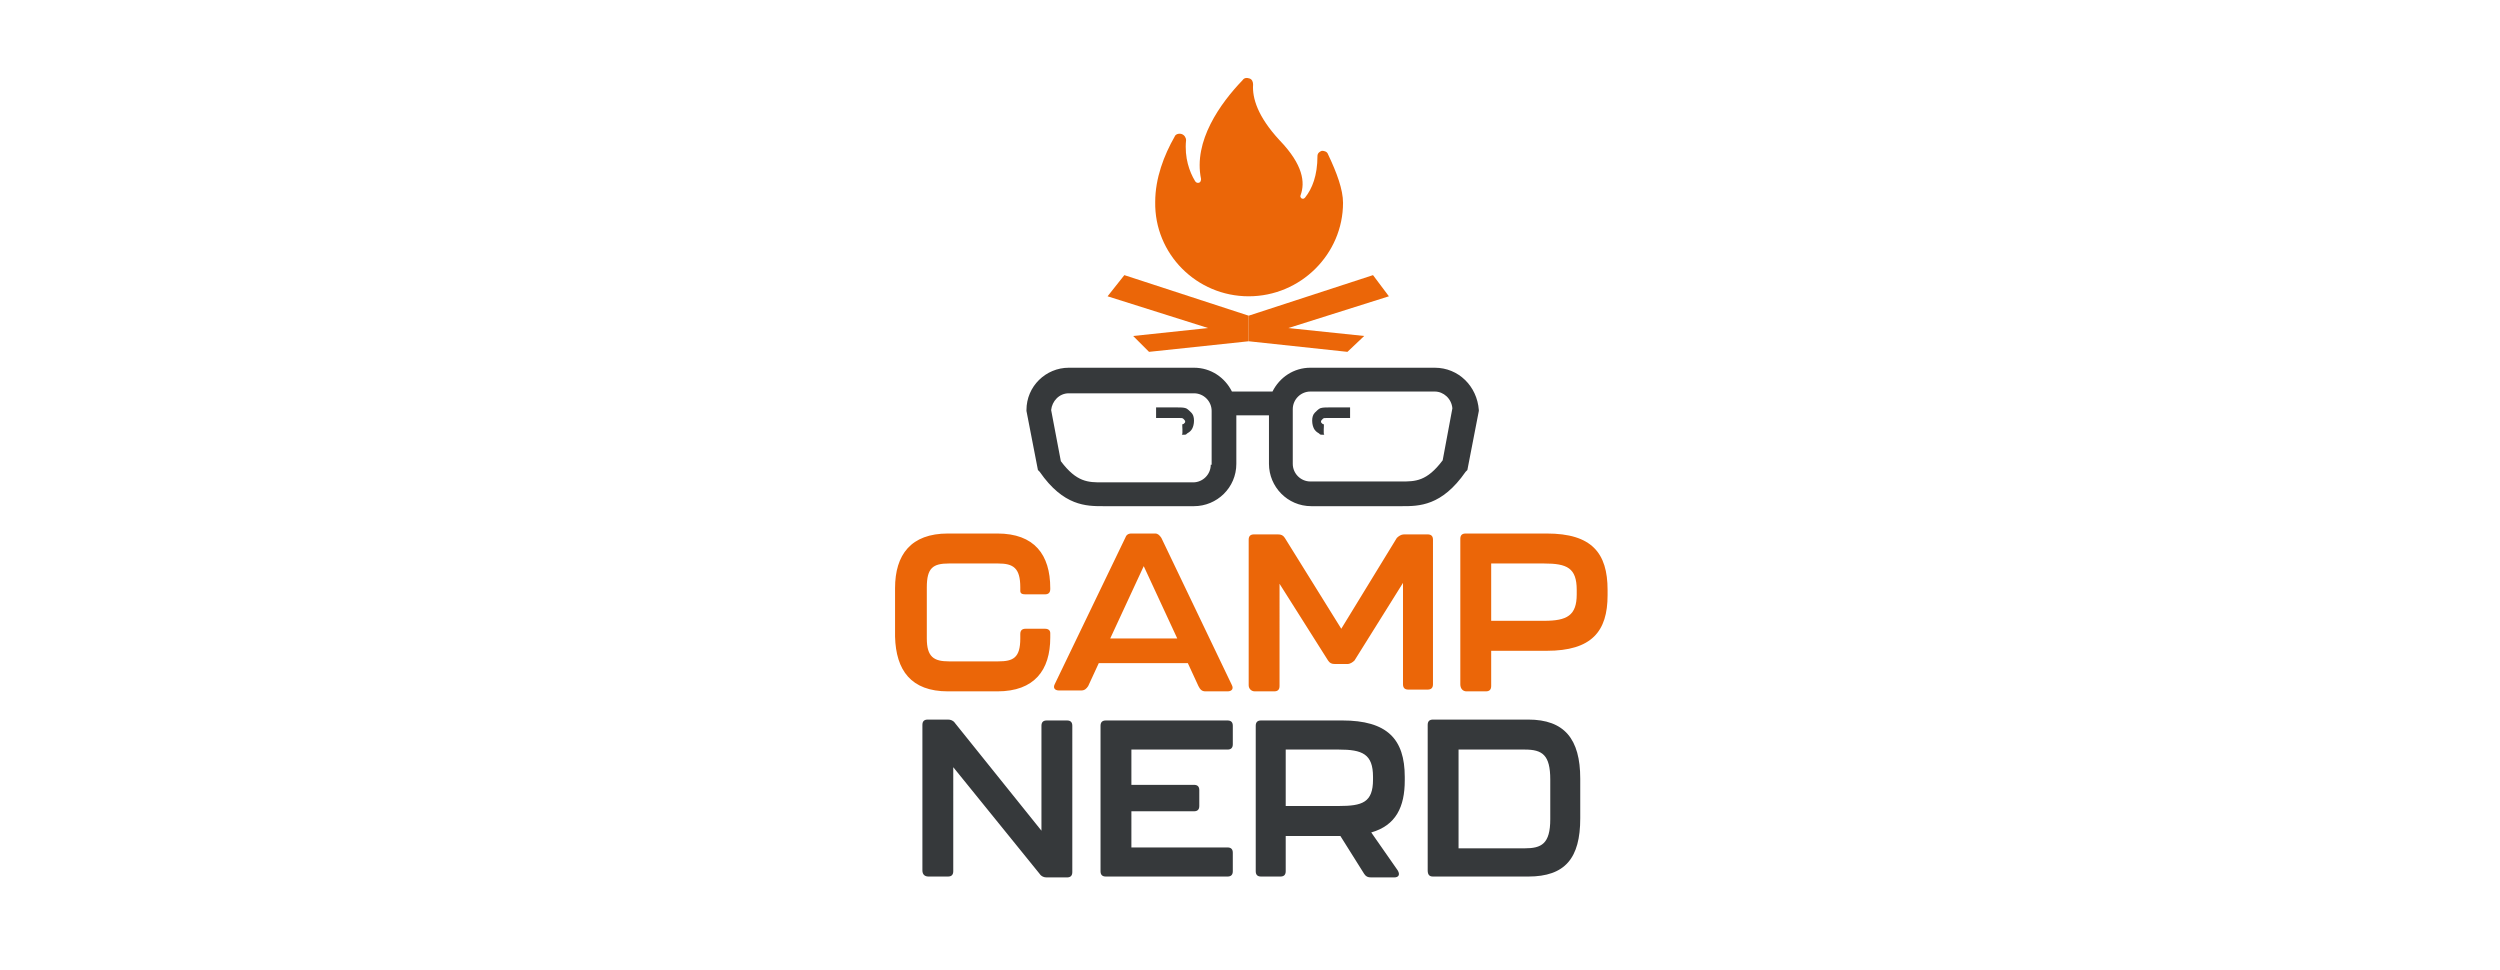 <?xml version="1.0" encoding="UTF-8"?> <svg xmlns="http://www.w3.org/2000/svg" xmlns:xlink="http://www.w3.org/1999/xlink" version="1.1" id="Ebene_1" x="0px" y="0px" viewBox="0 0 283.5 110" style="enable-background:new 0 0 283.5 110;" xml:space="preserve"> <style type="text/css"> .st0{fill:#36393B;} .st1{fill:#EB6608;} </style> <g> <g> <path class="st0" d="M165.4,96.1V85h7.5c2,0,2.9,0.6,2.9,3.4v4.5c0,2.8-1,3.3-2.9,3.3h-7.5V96.1z M162.5,99.4h10.8 c4.2,0,5.9-2.1,5.9-6.6v-4.5c0-4.5-1.8-6.7-5.9-6.7h-10.8c-0.4,0-0.6,0.2-0.6,0.6v16.5C161.9,99.2,162.1,99.4,162.5,99.4 M155.7,88.4c0,2.6-1.2,3-3.9,3h-6V85h6c2.7,0,3.9,0.5,3.9,3.1V88.4z M159.3,88.5v-0.4c0-4.3-2-6.4-7.1-6.4H143 c-0.4,0-0.6,0.2-0.6,0.6v16.5c0,0.4,0.2,0.6,0.6,0.6h2.2c0.4,0,0.6-0.2,0.6-0.6v-4h6.2l2.7,4.3c0.2,0.3,0.4,0.4,0.8,0.4h2.6 c0.5,0,0.7-0.3,0.4-0.8l-3-4.3C158.3,93.6,159.3,91.5,159.3,88.5 M125.4,99.4h13.8c0.4,0,0.6-0.2,0.6-0.6v-2.1 c0-0.4-0.2-0.6-0.6-0.6h-10.9V92h7.1c0.4,0,0.6-0.2,0.6-0.6v-1.8c0-0.4-0.2-0.6-0.6-0.6h-7.1v-4h10.9c0.4,0,0.6-0.2,0.6-0.6v-2.1 c0-0.4-0.2-0.6-0.6-0.6h-13.8c-0.4,0-0.6,0.2-0.6,0.6v16.5C124.8,99.2,125,99.4,125.4,99.4 M105.3,99.4h2.2c0.4,0,0.6-0.2,0.6-0.6 V87l9.8,12.1c0.2,0.3,0.5,0.4,0.8,0.4h2.3c0.4,0,0.6-0.2,0.6-0.6V82.3c0-0.4-0.2-0.6-0.6-0.6h-2.3c-0.4,0-0.6,0.2-0.6,0.6v11.9 L108.3,82c-0.2-0.3-0.5-0.4-0.8-0.4h-2.3c-0.4,0-0.6,0.2-0.6,0.6v16.5C104.6,99.2,104.9,99.4,105.3,99.4"></path> <path class="st1" d="M169.1,70.4v-6.5h6c2.6,0,3.7,0.5,3.7,3v0.5c0,2.4-1.1,3-3.7,3H169.1z M166.3,78.4h2.2c0.4,0,0.6-0.2,0.6-0.6 v-4h6.3c5.1,0,6.9-2.2,6.9-6.3v-0.6c0-4.2-1.8-6.4-6.9-6.4h-9.2c-0.4,0-0.6,0.2-0.6,0.6v16.5C165.6,78.1,165.9,78.4,166.3,78.4 M142.3,78.4h2.2c0.4,0,0.6-0.2,0.6-0.6V66.2l5.5,8.7c0.2,0.3,0.4,0.4,0.8,0.4h1.4c0.3,0,0.6-0.2,0.8-0.4l5.5-8.8v11.5 c0,0.4,0.2,0.6,0.6,0.6h2.2c0.4,0,0.6-0.2,0.6-0.6V61.2c0-0.4-0.2-0.6-0.6-0.6h-2.7c-0.3,0-0.6,0.2-0.8,0.4l-6.3,10.3L145.7,61 c-0.2-0.3-0.4-0.4-0.8-0.4h-2.7c-0.4,0-0.6,0.2-0.6,0.6v16.5C141.6,78.1,141.9,78.4,142.3,78.4 M125.9,72.4l3.8-8.2l3.8,8.2H125.9 z M136.7,78.4h2.5c0.5,0,0.7-0.3,0.5-0.7l-8-16.7c-0.2-0.3-0.4-0.5-0.7-0.5h-2.7c-0.4,0-0.6,0.2-0.7,0.5l-8,16.6 c-0.2,0.4,0,0.7,0.5,0.7h2.5c0.4,0,0.6-0.2,0.8-0.5l1.2-2.6h10.1l1.2,2.6C136.1,78.2,136.3,78.4,136.7,78.4 M107.5,78.4h5.6 c4.2,0,6-2.4,6-6.1v-0.5c0-0.3-0.2-0.5-0.6-0.5h-2.2c-0.4,0-0.6,0.2-0.6,0.6v0.5c0,2.2-0.8,2.6-2.5,2.6h-5.6 c-1.7,0-2.5-0.5-2.5-2.6v-5.8c0-2.2,0.7-2.7,2.5-2.7h5.6c1.7,0,2.5,0.5,2.5,2.7V67c0,0.3,0.2,0.4,0.6,0.4h2.2 c0.4,0,0.6-0.2,0.6-0.6v-0.1c0-3.8-1.8-6.2-6-6.2h-5.6c-4.2,0-6,2.4-6,6.2v5.5C101.6,76,103.3,78.4,107.5,78.4"></path> <path class="st1" d="M141.6,33.6c5.9,0,10.7-4.8,10.7-10.6c0-1.5-0.7-3.4-1.7-5.5c-0.1-0.3-0.4-0.4-0.7-0.4 c-0.3,0.1-0.5,0.3-0.5,0.6c0,2.2-0.6,3.7-1.4,4.7c-0.1,0.1-0.2,0.2-0.4,0.1c-0.1-0.1-0.2-0.2-0.1-0.4c0.5-1.4,0.3-3.4-2.4-6.2 c-2.5-2.7-3.1-4.8-3-6.3c0-0.3-0.1-0.6-0.4-0.7c-0.3-0.1-0.6-0.1-0.8,0.2c-2.5,2.6-5.6,6.9-4.7,11.2c0,0.2-0.1,0.4-0.2,0.4 c-0.2,0.1-0.4,0-0.5-0.2c-0.6-1-1.2-2.6-1-4.6c0-0.3-0.2-0.6-0.5-0.7c-0.3-0.1-0.7,0-0.8,0.3c-1.2,2.1-2.2,4.7-2.2,7.4 C130.9,28.8,135.7,33.6,141.6,33.6"></path> </g> <polygon class="st1" points="141.6,35.8 127.5,31.2 125.6,33.6 137,37.2 128.5,38.1 130.3,39.9 141.6,38.7 "></polygon> <polygon class="st1" points="141.6,35.8 155.7,31.2 157.5,33.6 146.1,37.2 154.7,38.1 152.8,39.9 141.6,38.7 "></polygon> <path class="st0" d="M162.7,41.7h-14.1c-1.9,0-3.5,1.1-4.3,2.7h-4.6c-0.8-1.6-2.4-2.7-4.3-2.7h-14.2c-2.6,0-4.8,2.1-4.8,4.8v0.1 l1.3,6.7l0.2,0.2c2.7,3.9,5.3,3.9,7.2,3.9h10.3c2.6,0,4.8-2.1,4.8-4.8v-5.5h3.7v5.5c0,2.6,2.1,4.8,4.8,4.8h3.8h6.3h0.2 c1.9,0,4.5,0,7.2-3.9l0.2-0.2l1.3-6.7v-0.1C167.5,43.8,165.4,41.7,162.7,41.7z M137.3,52.7c0,1.1-0.9,2-2,2h-10.1H125 c-1.6,0-2.9,0-4.7-2.4l-1.1-5.8c0.1-1,0.9-1.9,2-1.9h14.2c1.1,0,2,0.9,2,2v6.1H137.3z M163.6,52.2c-1.8,2.4-3.1,2.4-4.7,2.4h-10.3 c-1.1,0-2-0.9-2-2v-6.2c0-1.1,0.9-2,2-2h14.1c1,0,1.9,0.8,2,1.9L163.6,52.2z"></path> <g> <g> <path class="st0" d="M150.5,47.4c-0.3,0-0.4,0-0.5,0.1c-0.1,0.1-0.2,0.2-0.2,0.3s0,0.1,0.1,0.2c0.1,0.1,0.1,0.1,0.2,0.1 c0.1,0-0.1,1.2,0.1,1.2h-0.3c-0.3,0-0.2-0.1-0.4-0.2c-0.2-0.1-0.4-0.3-0.5-0.5c-0.1-0.2-0.2-0.5-0.2-0.9s0.1-0.7,0.3-0.9 s0.4-0.4,0.6-0.5c0.3-0.1,0.6-0.1,1.1-0.1h2.3v1.2C153.1,47.4,150.5,47.4,150.5,47.4z"></path> </g> <g> <path class="st0" d="M133.7,47.4c0.3,0,0.4,0,0.5,0.1c0.1,0.1,0.2,0.2,0.2,0.3s0,0.1-0.1,0.2c-0.1,0.1-0.1,0.1-0.2,0.1 c-0.1,0,0.1,1.2-0.1,1.2h0.3c0.3,0,0.2-0.1,0.4-0.2c0.2-0.1,0.4-0.3,0.5-0.5c0.1-0.2,0.2-0.5,0.2-0.9s-0.1-0.7-0.3-0.9 c-0.2-0.2-0.4-0.4-0.6-0.5c-0.3-0.1-0.6-0.1-1.1-0.1h-2.3v1.2C131.1,47.4,133.7,47.4,133.7,47.4z"></path> </g> </g> </g> </svg> 